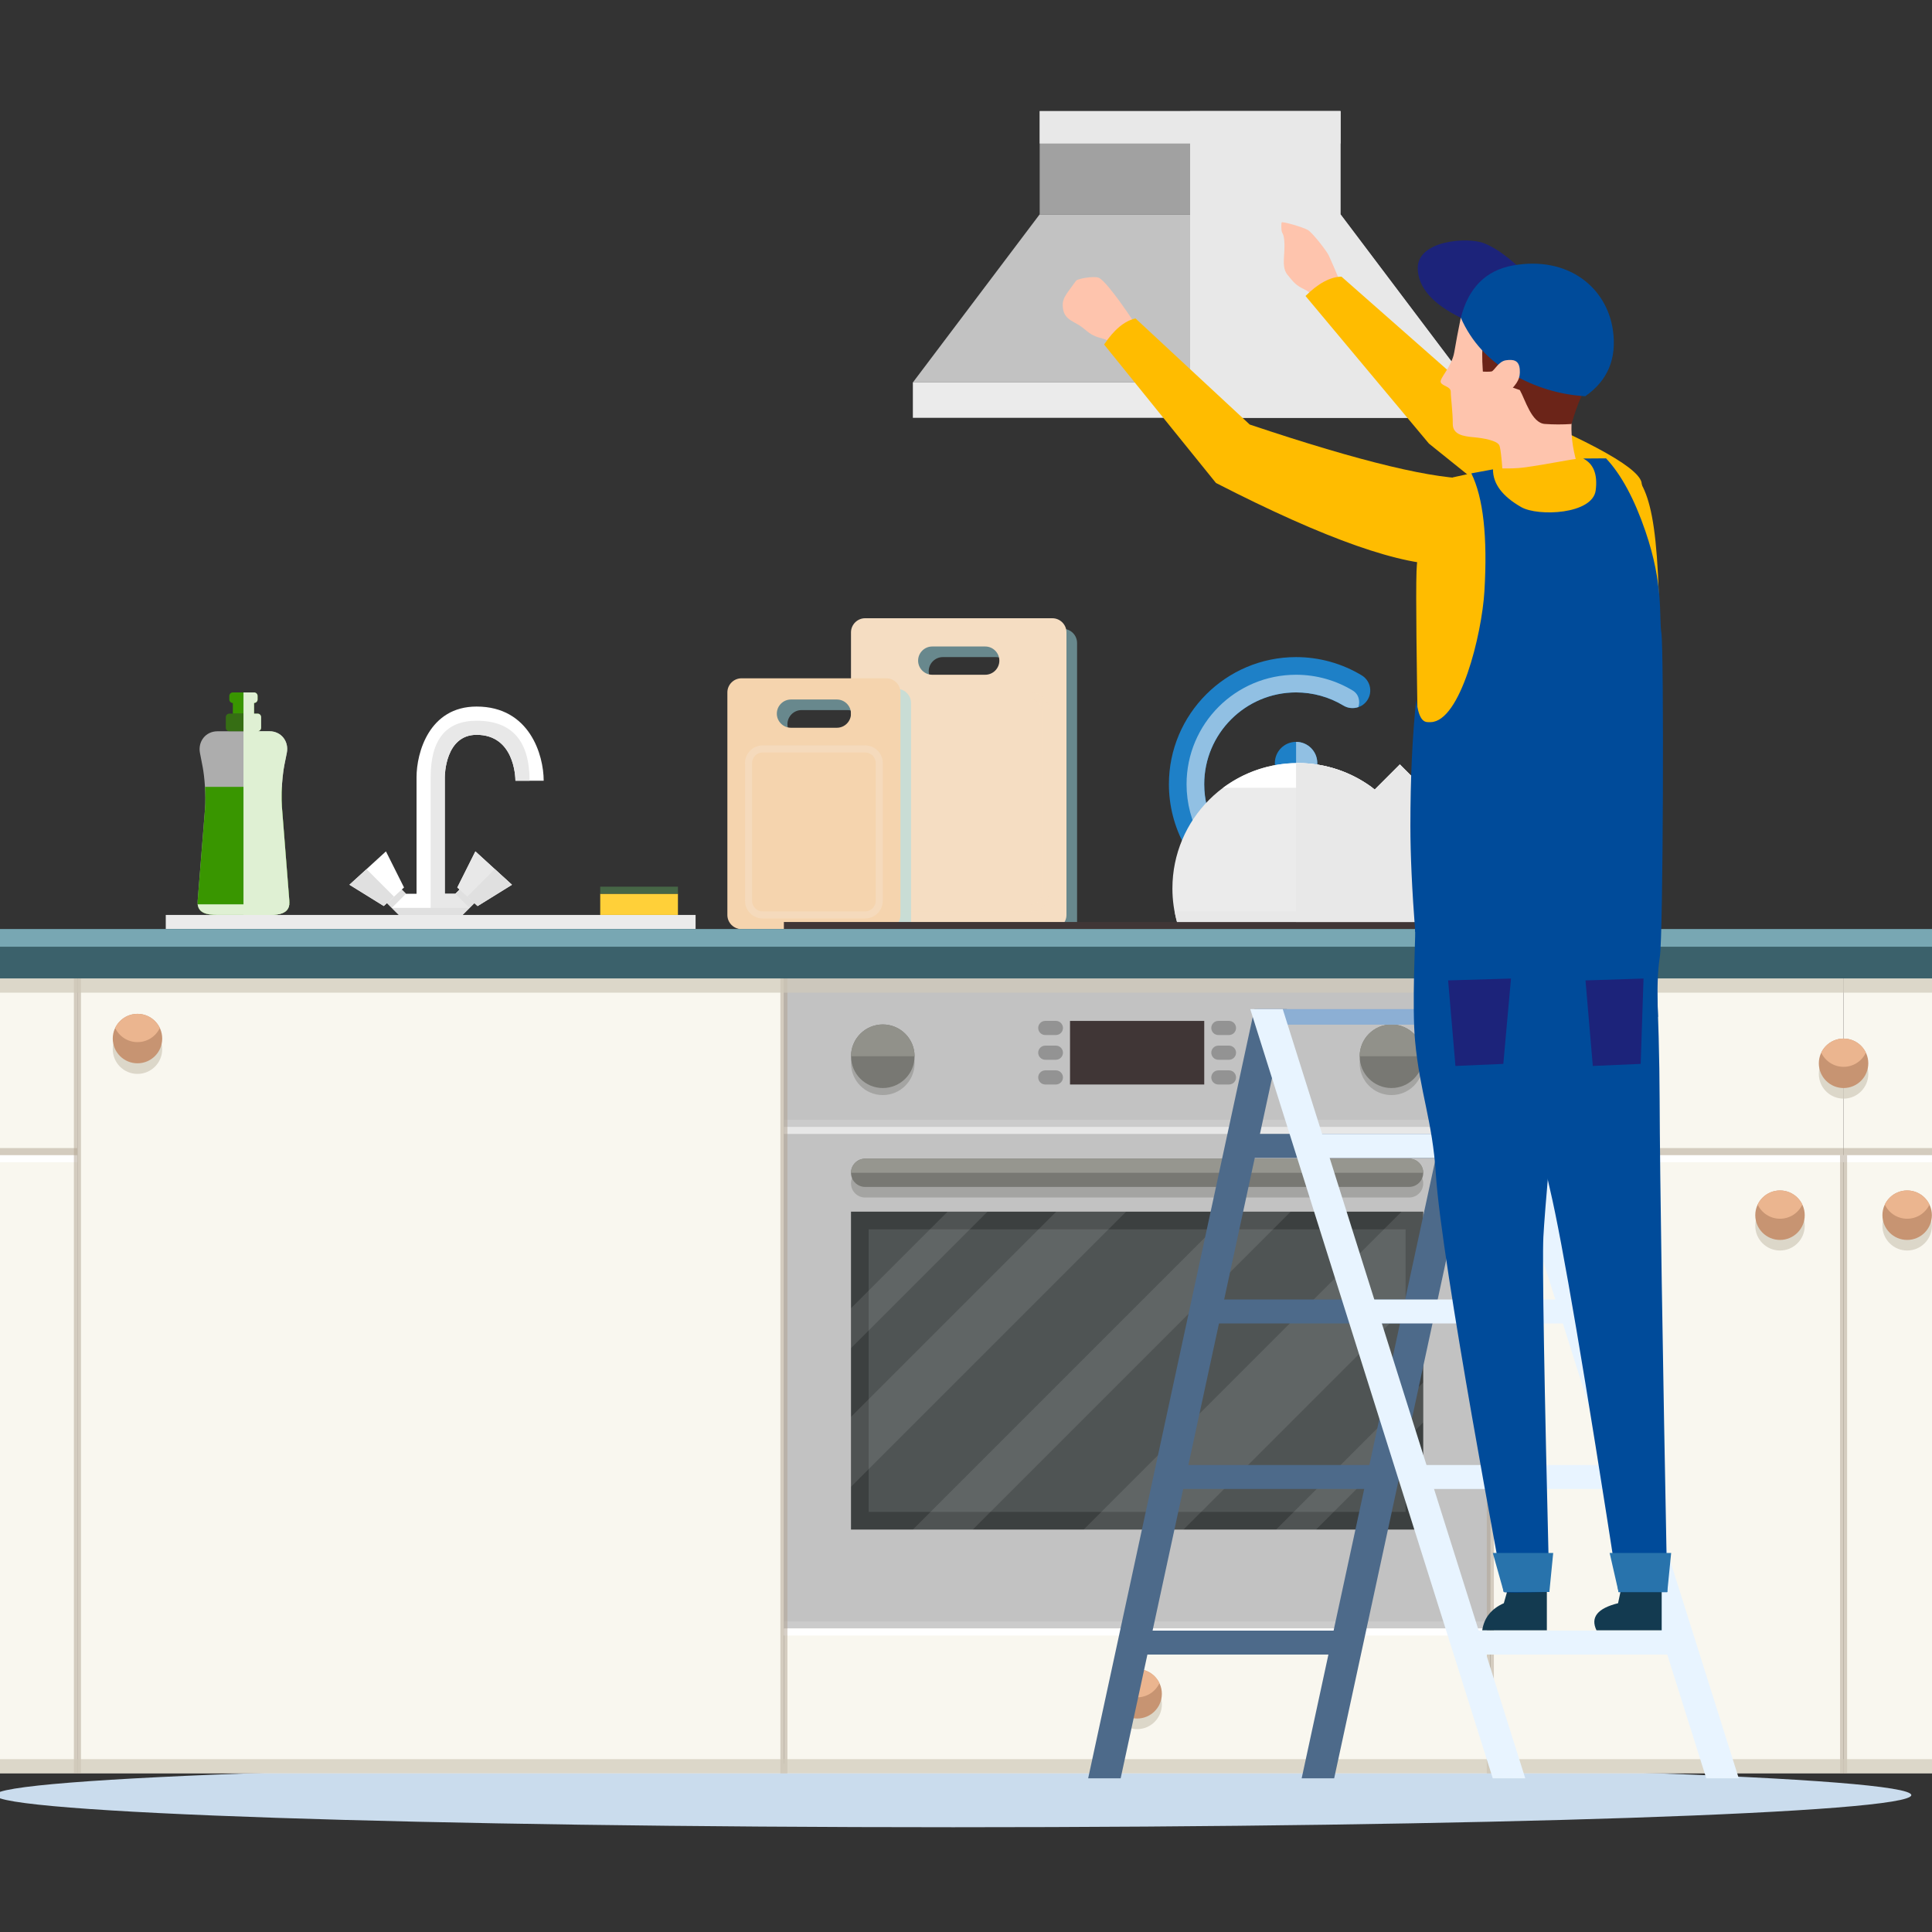 <svg version="1.2" baseProfile="tiny-ps" xmlns="http://www.w3.org/2000/svg" viewBox="0 0 800 800" width="400" height="400">
	<rect x="0" y="0" width="800" height="800" fill="#333333" stroke="none"/>
	<title> Chimney-reapir-vector</title>
	<style>
		tspan { white-space:pre }
		.s0 { mix-blend-mode: multiply;fill: #cadced } 
		.s1 { fill: #ebebeb } 
		.s2 { fill: #c2c2c2 } 
		.s3 { fill: #a1a1a1 } 
		.s4 { mix-blend-mode: multiply;fill: #e8e8e8 } 
		.s5 { opacity: .5;mix-blend-mode: multiply;fill: #9edee8 } 
		.s6 { fill: #f5ddc2 } 
		.s7 { opacity: .7;mix-blend-mode: multiply;fill: #f5ddc2 } 
		.s8 { fill: #f5d4ae } 
		.s9 { fill: #f9f7ef } 
		.s10 { fill: #ffffff } 
		.s11 { opacity: .7;mix-blend-mode: multiply;fill: #d1caba } 
		.s12 { opacity: .5;mix-blend-mode: multiply;fill: #b0a390 } 
		.s13 { fill: #c79472 } 
		.s14 { fill: #ebb58f } 
		.s15 { fill: #e8e8e8 } 
		.s16 { mix-blend-mode: multiply;fill: #e0e0e0 } 
		.s17 { opacity: .6;fill: #ffffff } 
		.s18 { fill: #399600 } 
		.s19 { mix-blend-mode: multiply;fill: #dff0d3 } 
		.s20 { fill: #ffd039 } 
		.s21 { fill: #466646 } 
		.s22 { fill: #403636 } 
		.s23 { fill: #3c4040 } 
		.s24 { fill: #4f5454 } 
		.s25 { opacity: .1;mix-blend-mode: soft-light;fill: #ffffff } 
		.s26 { opacity: .7;mix-blend-mode: multiply;fill: #cfcfcf } 
		.s27 { fill: #787873 } 
		.s28 { opacity: .4;fill: #787873 } 
		.s29 { fill: #96968f } 
		.s30 { fill: #939393 } 
		.s31 { fill: #91918a } 
		.s32 { fill: #1e80c7 } 
		.s33 { mix-blend-mode: multiply;fill: #91c0e3 } 
		.s34 { fill: #3b616b } 
		.s35 { fill: #78a7b3 } 
		.s36 { fill: #4d6a8a } 
		.s37 { fill: #8cafd4 } 
		.s38 { fill: #e8f4ff } 
		.s39 { fill: #fec4ad } 
		.s40 { fill: #ffbc00 } 
		.s41 { fill: #133a50 } 
		.s42 { fill: #004b9a } 
		.s43 { fill: #6b2418 } 
		.s44 { fill: #1c237a } 
		.s45 { fill: #2873ac } 
	</style>
	<g id="OBJECTS">
		<g id="&lt;Group&gt;">
			<path id="&lt;Path&gt;" class="s0" d="m791.43 743.31c0 7.35-177.61 13.31-396.71 13.31c-219.1 0-396.71-5.96-396.71-13.31c0-7.35 177.61-13.31 396.71-13.31c219.1 0 396.71 5.96 396.71 13.31z" />
			<g id="chimey">
				<path id="&lt;Path&gt;" class="s1" d="m607.6 173.01h-229.6v-14.66h229.6v14.66z" />
				<path id="&lt;Path&gt;" class="s2" d="m607.6 158.36h-114.8h-114.8l52.51-69.61h62.28h62.28l52.51 69.61z" />
				<path id="&lt;Path&gt;" class="s3" d="m555.08 88.74h-124.57v-42.74h124.57v42.74z" />
				<path id="&lt;Path&gt;" class="s4" d="m555.08 59.43h-124.57v-13.43h124.57v13.43z" />
				<path id="&lt;Path&gt;" class="s4" d="m607.6 173.01h-114.8v-127.01h62.28v42.74l52.51 69.61v14.66z" />
			</g>
			<g id="kitchen">
				<g id="&lt;Group&gt;">
					<path id="&lt;Compound Path&gt;" fill-rule="evenodd" class="s5" d="m445.99 266.24v117.01c0 3.22-2.63 5.85-5.85 5.85h-77.52c-3.22 0-5.85-2.63-5.85-5.85v-117.01c0-3.22 2.63-5.85 5.85-5.85h77.52c3.22 0 5.85 2.63 5.85 5.85zm-61.43 11.7c0 3.22 2.63 5.85 5.85 5.85h21.94c3.22 0 5.85-2.63 5.85-5.85c0-3.22-2.63-5.85-5.85-5.85h-21.94c-3.22 0-5.85 2.63-5.85 5.85z" />
					<g id="&lt;Group&gt;">
						<path id="&lt;Compound Path&gt;" fill-rule="evenodd" class="s6" d="m441.6 261.85v117.01c0 3.22-2.63 5.85-5.85 5.85h-77.52c-3.22 0-5.85-2.63-5.85-5.85v-117.01c0-3.22 2.63-5.85 5.85-5.85h77.52c3.22 0 5.85 2.63 5.85 5.85zm-27.79 11.7c0-3.22-2.63-5.85-5.85-5.85h-21.94c-3.22 0-5.85 2.63-5.85 5.85c0 3.22 2.63 5.85 5.85 5.85h21.94c3.22 0 5.85-2.63 5.85-5.85z" />
						<path id="&lt;Compound Path&gt;" fill-rule="evenodd" class="s7" d="m426.98 377.4h-59.97c-4.03 0-7.31-3.28-7.31-7.31v-76.06c0-4.03 3.28-7.31 7.31-7.31h59.97c4.03 0 7.31 3.28 7.31 7.31v76.06c0 4.03-3.28 7.31-7.31 7.31zm-59.97-87.76c-2.42 0-4.39 1.97-4.39 4.39v76.06c0 2.42 1.97 4.39 4.39 4.39h59.97c2.42 0 4.39-1.97 4.39-4.39v-76.06c0-2.42-1.97-4.39-4.39-4.39h-59.97z" />
					</g>
					<path id="&lt;Compound Path&gt;" fill-rule="evenodd" class="s5" d="m377.25 291.1v92.15c0 3.22-2.63 5.85-5.85 5.85h-59.97c-3.22 0-5.85-2.63-5.85-5.85v-92.15c0-3.22 2.63-5.85 5.85-5.85h59.97c3.22 0 5.85 2.63 5.85 5.85zm-51.19 8.78c0 3.22 2.63 5.85 5.85 5.85h19.01c3.22 0 5.85-2.63 5.85-5.85c0-3.22-2.63-5.85-5.85-5.85h-19.01c-3.22 0-5.85 2.63-5.85 5.85z" />
					<g id="&lt;Group&gt;">
						<path id="&lt;Compound Path&gt;" fill-rule="evenodd" class="s8" d="m372.86 286.72v92.15c0 3.22-2.63 5.85-5.85 5.85h-59.97c-3.22 0-5.85-2.63-5.85-5.85v-92.15c0-3.22 2.63-5.85 5.85-5.85h59.97c3.22 0 5.85 2.63 5.85 5.85zm-20.48 8.78c0-3.22-2.63-5.85-5.85-5.85h-19.01c-3.22 0-5.85 2.63-5.85 5.85c0 3.22 2.63 5.85 5.85 5.85h19.01c3.22 0 5.85-2.63 5.85-5.85z" />
						<path id="&lt;Compound Path&gt;" fill-rule="evenodd" class="s7" d="m358.23 380.32h-42.42c-4.03 0-7.31-3.28-7.31-7.31v-57.04c0-4.03 3.28-7.31 7.31-7.31h42.42c4.03 0 7.31 3.28 7.31 7.31v57.04c0 4.03-3.28 7.31-7.31 7.31zm-42.42-68.74c-2.42 0-4.39 1.97-4.39 4.39v57.04c0 2.42 1.97 4.39 4.39 4.39h42.42c2.42 0 4.39-1.97 4.39-4.39v-57.04c0-2.42-1.97-4.39-4.39-4.39h-42.42z" />
					</g>
				</g>
				<g id="&lt;Group&gt;">
					<path id="&lt;Path&gt;" class="s9" d="m32.07 734.28h-193.07v-345.18h193.07v345.18z" />
					<path id="&lt;Path&gt;" class="s10" d="m32.07 481.25h-193.07v-2.93h193.07v2.93z" />
					<path id="&lt;Path&gt;" class="s11" d="m-149.3 734.28h-11.7v-349.57h11.7v349.57z" />
					<path id="&lt;Path&gt;" class="s12" d="m32.07 478.32h-193.07v-2.93h193.07v2.93z" />
					<g id="&lt;Group&gt;">
						<path id="&lt;Path&gt;" class="s11" d="m-54.23 443.22c0 5.65-4.58 10.24-10.24 10.24c-5.65 0-10.24-4.58-10.24-10.24c0-5.65 4.58-10.24 10.24-10.24c5.65 0 10.24 4.58 10.24 10.24z" />
						<path id="&lt;Path&gt;" class="s13" d="m-54.23 438.83c0 5.65-4.58 10.24-10.24 10.24c-5.65 0-10.24-4.58-10.24-10.24c0-5.65 4.58-10.24 10.24-10.24c5.65 0 10.24 4.58 10.24 10.24z" />
						<path id="&lt;Path&gt;" class="s14" d="m-55.23 434.44c-1.64 3.46-5.16 5.85-9.24 5.85c-4.08 0-7.6-2.39-9.24-5.85c1.64-3.46 5.16-5.85 9.24-5.85c4.08 0 7.6 2.39 9.24 5.85z" />
					</g>
					<g id="&lt;Group&gt;">
						<path id="&lt;Path&gt;" class="s11" d="m-125.9 507.57c0 5.65-4.58 10.24-10.24 10.24c-5.65 0-10.24-4.58-10.24-10.24c0-5.65 4.58-10.24 10.24-10.24c5.65 0 10.24 4.58 10.24 10.24z" />
						<path id="&lt;Path&gt;" class="s13" d="m-125.9 503.19c0 5.65-4.58 10.24-10.24 10.24c-5.65 0-10.24-4.58-10.24-10.24c0-5.65 4.58-10.24 10.24-10.24c5.65 0 10.24 4.58 10.24 10.24z" />
						<path id="&lt;Path&gt;" class="s14" d="m-126.9 498.8c-1.64 3.46-5.16 5.85-9.24 5.85c-4.08 0-7.6-2.39-9.24-5.85c1.64-3.46 5.16-5.85 9.24-5.85c4.08 0 7.6 2.39 9.24 5.85z" />
					</g>
				</g>
				<g id="&lt;Group&gt;">
					<path id="&lt;Path&gt;" class="s9" d="m324.59 734.28h-292.53v-345.18h292.53v345.18z" />
					<g id="&lt;Group&gt;">
						<path id="&lt;Path&gt;" class="s11" d="m67.17 434.44c0 5.65-4.58 10.24-10.24 10.24c-5.65 0-10.24-4.58-10.24-10.24c0-5.65 4.58-10.24 10.24-10.24c5.65 0 10.24 4.58 10.24 10.24z" />
						<path id="&lt;Path&gt;" class="s13" d="m67.17 430.05c0 5.65-4.58 10.24-10.24 10.24c-5.65 0-10.24-4.58-10.24-10.24c0-5.65 4.58-10.24 10.24-10.24c5.65 0 10.24 4.58 10.24 10.24z" />
						<path id="&lt;Path&gt;" class="s14" d="m66.17 425.67c-1.64 3.46-5.16 5.85-9.24 5.85c-4.08 0-7.6-2.39-9.24-5.85c1.64-3.46 5.16-5.85 9.24-5.85c4.08 0 7.6 2.39 9.24 5.85z" />
					</g>
				</g>
				<path id="&lt;Path&gt;" class="s12" d="m33.53 734.28h-2.93v-329.09h2.93v329.09z" />
				<g id="&lt;Group&gt;">
					<g id="&lt;Group&gt;">
						<path id="&lt;Path&gt;" class="s10" d="m184.18 321.82v48.27h4.39l1.74-1.74l-0.95-0.86l7.49-14.95l7.56 6.91l7.56 6.91l-14.21 8.81l-1.34-1.22l-4.93 4.93h-7.31h-5.85h-5.85h-7.31l-4.93-4.93l-1.34 1.22l-14.21-8.81l7.56-6.91l7.56-6.91l7.49 14.95l-0.95 0.86l1.74 1.74h4.39v-48.27c0-10.12 5.2-29.25 24.86-29.25c21.98 0 27.79 20.09 27.79 30.72h-11.7c-0.02-1.93-0.6-19.01-16.09-19.01c-13.01 0-13.16 16.84-13.16 17.55z" />
						<path id="&lt;Path&gt;" class="s15" d="m219.28 323.28h-5.85c-0.02-1.93-0.6-19.01-16.09-19.01c-13.01 0-13.16 16.84-13.16 17.55v48.27h4.39l1.74-1.74l-0.95-0.86l7.49-14.95l7.56 6.91l7.56 6.91l-14.21 8.81l-1.34-1.22l-4.93 4.93h-7.31h-5.85v-57.04c0-15.6 6.34-23.4 19.01-23.4c14.63 0 21.94 8.29 21.94 24.86z" />
						<path id="&lt;Path&gt;" class="s16" d="m190.31 368.35l6.11 5.59l-2 2l-5.85-5.85l1.74-1.74z" />
						<path id="&lt;Path&gt;" class="s16" d="m168.09 370.09l-5.85 5.85l-2-2l6.11-5.59l1.74 1.74z" />
						<path id="&lt;Path&gt;" class="s16" d="m193.51 371.27l11.37-11.37l7.09 6.44l-14.21 8.81l-4.25-3.88z" />
						<path id="&lt;Path&gt;" class="s16" d="m158.9 375.15l-14.21-8.81l7.09-6.44l11.37 11.37l-4.25 3.88z" />
						<path id="&lt;Path&gt;" class="s1" d="m288.03 384.71h-219.39v-5.85h219.39v5.85z" />
						<path id="&lt;Path&gt;" class="s16" d="m194.42 375.94l-2.93 2.93h-7.31h-5.85h-5.85h-7.31l-2.93-2.93h32.18z" />
					</g>
					<g id="&lt;Group&gt;">
						<g id="&lt;Group&gt;">
							<path id="&lt;Path&gt;" class="s17" d="m117.77 316.68c-0.78 3.88-1.5 11.57-1.04 17.36l3.08 39c0.38 4.81-3.32 5.82-8.22 5.82h-21.54c-4.9 0-8.6-1.01-8.21-5.82l3.05-38.08c0.46-5.79-0.22-13.49-0.97-17.37l-1.12-5.79c-0.92-4.74 2.34-8.99 7.24-8.99h21.54c4.9 0 8.13 4.24 7.18 8.97l-0.99 4.91z" />
							<path id="&lt;Path&gt;" class="s18" d="m116.68 325.81c-0.12 2.66-0.11 6.19 0.05 8.23l3.08 39c0.38 4.81-3.32 5.82-8.22 5.82h-21.54c-4.9 0-8.6-1.01-8.21-5.82l3.05-38.08c0.18-2.28 0.17-6.17 0.03-9.14h31.77z" />
							<g id="&lt;Group&gt;" style="opacity: .6">
								<path id="&lt;Path&gt;" class="s18" d="m108.12 301.34c0 0.8-0.66 1.46-1.46 1.46h-11.7c-0.8 0-1.46-0.66-1.46-1.46v-4.39c0-0.8 0.66-1.46 1.46-1.46h11.7c0.8 0 1.46 0.66 1.46 1.46v4.39z" />
							</g>
							<path id="&lt;Path&gt;" class="s18" d="m105.2 295.49h-8.78v-5.85h8.78v5.85z" />
							<path id="&lt;Path&gt;" class="s18" d="m106.66 289.64c0 0.8-0.66 1.46-1.46 1.46h-8.78c-0.8 0-1.46-0.66-1.46-1.46v-1.46c0-0.8 0.66-1.46 1.46-1.46h8.78c0.8 0 1.46 0.66 1.46 1.46v1.46z" />
						</g>
						<path id="&lt;Path&gt;" class="s19" d="m119.8 373.04c0.38 4.81-3.32 5.82-8.22 5.82h-10.76v-92.15h4.39c0.8 0 1.46 0.66 1.46 1.46v1.46c0 0.8-0.66 1.46-1.46 1.46v4.39h1.46c0.8 0 1.46 0.66 1.46 1.46v4.39c0 0.8-0.66 1.46-1.46 1.46h4.91c4.9 0 8.13 4.24 7.18 8.97l-0.99 4.91c-0.53 2.62-1.02 6.97-1.15 11.3c-0.04 2.19-0.01 4.54 0.11 6.05l3.08 39z" />
						<path id="&lt;Path&gt;" class="s19" d="m119.77 374.47c-0.42 3.58-3.83 4.39-8.2 4.39h-21.54c-4.37 0-7.77-0.81-8.19-4.39h37.92z" />
					</g>
					<g id="&lt;Group&gt;">
						<path id="&lt;Path&gt;" class="s20" d="m280.72 378.86h-32.18v-8.78h32.18v8.78z" />
						<path id="&lt;Path&gt;" class="s21" d="m280.72 370.09h-32.18v-2.93h32.18v2.93z" />
					</g>
				</g>
				<g id="&lt;Group&gt;">
					<path id="&lt;Path&gt;" class="s9" d="m617.12 734.28h-292.53v-345.18h292.53v345.18z" />
					<path id="&lt;Path&gt;" class="s22" d="m617.12 384.71h-292.53v-2.93h292.53v2.93z" />
					<g id="&lt;Group&gt;">
						<path id="&lt;Path&gt;" class="s11" d="m481.1 705.76c0 5.65-4.58 10.24-10.24 10.24c-5.65 0-10.24-4.58-10.24-10.24c0-5.65 4.58-10.24 10.24-10.24c5.65 0 10.24 4.58 10.24 10.24z" />
						<path id="&lt;Path&gt;" class="s13" d="m481.1 701.37c0 5.65-4.58 10.24-10.24 10.24c-5.65 0-10.24-4.58-10.24-10.24c0-5.65 4.58-10.24 10.24-10.24c5.65 0 10.24 4.58 10.24 10.24z" />
						<path id="&lt;Path&gt;" class="s14" d="m480.1 696.98c-1.64 3.46-5.16 5.85-9.24 5.85c-4.08 0-7.6-2.39-9.24-5.85c1.64-3.46 5.16-5.85 9.24-5.85c4.08 0 7.6 2.39 9.24 5.85z" />
					</g>
					<g id="&lt;Group&gt;">
						<path id="&lt;Path&gt;" class="s2" d="m617.12 674.31h-292.53v-269.12h292.53v269.12z" />
						<g id="&lt;Group&gt;">
							<path id="&lt;Path&gt;" class="s23" d="m589.33 633.36h-236.95v-131.64h236.95v131.64z" />
							<path id="&lt;Path&gt;" class="s24" d="m582.02 626.05h-222.32v-117.01h222.32v117.01z" />
							<path id="&lt;Compound Path&gt;" fill-rule="evenodd" class="s25" d="m490.08 633.36h-41.37l131.64-131.64h8.98v32.39l-99.25 99.25zm-137.7-17.7v-28.96l84.98-84.98h28.96l-113.94 113.94zm39.99-113.94h16.55l-56.54 56.54v-16.55l39.99-39.99zm117.26 0h24.82l-131.64 131.64h-24.82l131.64-131.64zm35.31 131.64h-16.55l60.93-60.93v16.55l-44.38 44.38z" />
						</g>
						<g id="&lt;Group&gt;">
							<path id="&lt;Path&gt;" class="s26" d="m617.12 466.62h-292.53v-2.93h292.53v2.93z" />
							<path id="&lt;Path&gt;" class="s26" d="m617.12 674.31h-292.53v-2.93h292.53v2.93z" />
							<path id="&lt;Path&gt;" class="s10" d="m617.12 677.24h-292.53v-2.93h292.53v2.93z" />
							<path id="&lt;Path&gt;" class="s17" d="m617.12 469.54h-292.53v-2.93h292.53v2.93z" />
						</g>
						<g id="&lt;Group&gt;">
							<path id="&lt;Path&gt;" class="s27" d="m583.48 491.48h-225.25c-3.23 0-5.85-2.62-5.85-5.85c0-3.23 2.62-5.85 5.85-5.85h225.25c3.23 0 5.85 2.62 5.85 5.85c0 3.23-2.62 5.85-5.85 5.85z" />
							<path id="&lt;Path&gt;" class="s28" d="m583.48 495.87h-225.25c-3.23 0-5.85-2.62-5.85-5.85c0-3.23 2.62-5.85 5.85-5.85h225.25c3.23 0 5.85 2.62 5.85 5.85c0 3.23-2.62 5.85-5.85 5.85z" />
							<path id="&lt;Path&gt;" class="s29" d="m589.33 485.63h-236.95c0-3.23 2.62-5.85 5.85-5.85h225.25c3.23 0 5.85 2.62 5.85 5.85z" />
						</g>
						<g id="&lt;Group&gt;">
							<path id="&lt;Path&gt;" class="s22" d="m498.65 449.07h-55.58v-26.33h55.58v26.33z" />
							<path id="&lt;Compound Path&gt;" fill-rule="evenodd" class="s30" d="m508.89 428.59h-4.39c-1.62 0-2.93-1.31-2.93-2.93c0-1.62 1.31-2.93 2.93-2.93h4.39c1.62 0 2.93 1.31 2.93 2.93c0 1.62-1.31 2.93-2.93 2.93zm0 10.24h-4.39c-1.62 0-2.93-1.31-2.93-2.93c0-1.62 1.31-2.93 2.93-2.93h4.39c1.62 0 2.93 1.31 2.93 2.93c0 1.62-1.31 2.93-2.93 2.93zm0 10.24h-4.39c-1.62 0-2.93-1.31-2.93-2.93c0-1.62 1.31-2.93 2.93-2.93h4.39c1.62 0 2.93 1.31 2.93 2.93c0 1.62-1.31 2.93-2.93 2.93zm-71.67-20.48h-4.39c-1.62 0-2.93-1.31-2.93-2.93c0-1.62 1.31-2.93 2.93-2.93h4.39c1.62 0 2.93 1.31 2.93 2.93c0 1.62-1.31 2.93-2.93 2.93zm0 10.24h-4.39c-1.62 0-2.93-1.31-2.93-2.93c0-1.62 1.31-2.93 2.93-2.93h4.39c1.62 0 2.93 1.31 2.93 2.93c0 1.62-1.31 2.93-2.93 2.93zm0 10.24h-4.39c-1.62 0-2.93-1.31-2.93-2.93c0-1.62 1.31-2.93 2.93-2.93h4.39c1.62 0 2.93 1.31 2.93 2.93c0 1.62-1.31 2.93-2.93 2.93z" />
							<g id="&lt;Group&gt;">
								<path id="&lt;Path&gt;" class="s28" d="m378.71 440.29c0 7.27-5.89 13.16-13.16 13.16c-7.27 0-13.16-5.89-13.16-13.16c0-7.27 5.89-13.16 13.16-13.16c7.27 0 13.16 5.89 13.16 13.16z" />
								<path id="&lt;Path&gt;" class="s27" d="m378.71 437.37c0 7.27-5.89 13.16-13.16 13.16c-7.27 0-13.16-5.89-13.16-13.16c0-7.27 5.89-13.16 13.16-13.16c7.27 0 13.16 5.89 13.16 13.16z" />
								<path id="&lt;Path&gt;" class="s31" d="m378.71 437.37h-26.33c0-7.27 5.89-13.16 13.16-13.16c7.27 0 13.16 5.89 13.16 13.16z" />
							</g>
							<g id="&lt;Group&gt;">
								<path id="&lt;Path&gt;" class="s28" d="m589.33 440.29c0 7.27-5.89 13.16-13.16 13.16c-7.27 0-13.16-5.89-13.16-13.16c0-7.27 5.89-13.16 13.16-13.16c7.27 0 13.16 5.89 13.16 13.16z" />
								<path id="&lt;Path&gt;" class="s27" d="m589.33 437.37c0 7.27-5.89 13.16-13.16 13.16c-7.27 0-13.16-5.89-13.16-13.16c0-7.27 5.89-13.16 13.16-13.16c7.27 0 13.16 5.89 13.16 13.16z" />
								<path id="&lt;Path&gt;" class="s31" d="m589.33 437.37h-26.33c0-7.27 5.89-13.16 13.16-13.16c7.27 0 13.16 5.89 13.16 13.16z" />
							</g>
						</g>
						<g id="&lt;Group&gt;">
							<path id="&lt;Path&gt;" class="s32" d="m496.99 354c-2.57 0-5.07-1.36-6.4-3.77c-4.3-7.76-6.57-16.57-6.57-25.49c0-29.03 23.62-52.65 52.65-52.65c9.6 0 19 2.61 27.19 7.56c3.46 2.09 4.57 6.58 2.48 10.04c-2.09 3.46-6.58 4.57-10.04 2.48c-5.9-3.57-12.69-5.45-19.63-5.45c-20.97 0-38.03 17.06-38.03 38.03c0 6.44 1.64 12.8 4.74 18.4c1.96 3.53 0.68 7.98-2.85 9.94c-1.12 0.62-2.34 0.92-3.54 0.92z" />
							<path id="&lt;Path&gt;" class="s33" d="m562.58 289.15c0.32 1.21 0.29 2.42-0.09 3.62c-1.99 0.69-4.25 0.56-6.19-0.61c-5.9-3.57-12.69-5.45-19.63-5.45c-20.97 0-38.03 17.06-38.03 38.03c0 6.44 1.64 12.8 4.74 18.4c0.48 0.86 0.76 1.79 0.86 2.71l-7.26 0.83c-3.6-6.5-5.65-13.98-5.65-21.94c0-25.04 20.3-45.34 45.34-45.34c8.56 0 16.57 2.38 23.41 6.5c1.3 0.78 2.13 1.87 2.49 3.25z" />
							<path id="&lt;Path&gt;" class="s32" d="m545.45 315.97c0 4.85-3.93 8.78-8.78 8.78c-4.85 0-8.78-3.93-8.78-8.78c0-4.85 3.93-8.78 8.78-8.78c4.85 0 8.78 3.93 8.78 8.78z" />
							<path id="&lt;Path&gt;" class="s33" d="m536.68 324.74v-17.55c4.85 0 8.78 3.93 8.78 8.78c0 4.85-3.93 8.78-8.78 8.78z" />
							<path id="&lt;Path&gt;" class="s1" d="m585.39 348.03c2.53 6.12 3.94 12.82 3.94 19.86c0 4.81-0.67 9.47-1.9 13.9h-100.06c-1.23-4.42-1.9-9.08-1.9-13.9c0-28.68 23.25-51.92 51.92-51.92c12.02 0 23.07 4.09 31.87 10.95l10.38-10.38l18.62 18.62l-12.88 12.88z" />
							<path id="&lt;Path&gt;" class="s10" d="m537.41 315.97c11.59 0 22.28 3.82 30.92 10.24h-61.88c8.64-6.43 19.36-10.24 30.96-10.24z" />
							<path id="&lt;Path&gt;" class="s4" d="m598.27 335.15l-12.88 12.88c2.53 6.12 3.94 12.82 3.94 19.86c0 4.81-0.67 9.47-1.9 13.9h-50.76v-65.8c0.24 0 0.49-0.02 0.73-0.02c12.02 0 23.07 4.09 31.87 10.95l10.38-10.38l18.62 18.62z" />
							<path id="&lt;Path&gt;" class="s4" d="m569.28 326.91l10.38-10.38l18.62 18.62l-12.88 12.88c-2.63-7.88-8-14.92-16.11-21.12z" />
							<path id="&lt;Path&gt;" class="s4" d="m598.27 335.15l-12.88 12.88c-1.41-4.23-3.89-8.14-6.47-11.41l10.41-10.41l8.94 8.94z" />
							<path id="&lt;Path&gt;" class="s4" d="m588.43 377.4c-0.28 1.48-0.59 2.95-0.99 4.39h-100.06c-0.4-1.44-0.71-2.91-0.99-4.39h102.04z" />
						</g>
					</g>
					<path id="&lt;Path&gt;" class="s12" d="m326.06 734.28h-2.93v-329.09h2.93v329.09z" />
				</g>
				<g id="&lt;Group&gt;">
					<path id="&lt;Path&gt;" class="s9" d="m763.38 734.28h-146.26v-345.18h146.26v345.18z" />
					<path id="&lt;Path&gt;" class="s9" d="m909.65 734.28h-146.26v-345.18h146.26v345.18z" />
					<path id="&lt;Path&gt;" class="s10" d="m909.65 481.25h-292.53v-2.93h292.53v2.93z" />
					<path id="&lt;Path&gt;" class="s12" d="m909.65 478.32h-292.53v-2.93h292.53v2.93z" />
					<path id="&lt;Path&gt;" class="s12" d="m618.58 734.28h-2.93v-329.09h2.93v329.09z" />
					<path id="&lt;Path&gt;" class="s12" d="m764.85 734.28h-2.93v-255.96h2.93v255.96z" />
					<g id="&lt;Group&gt;">
						<path id="&lt;Path&gt;" class="s11" d="m773.62 444.68c0 5.65-4.58 10.24-10.24 10.24c-5.65 0-10.24-4.58-10.24-10.24c0-5.65 4.58-10.24 10.24-10.24c5.65 0 10.24 4.58 10.24 10.24z" />
						<path id="&lt;Path&gt;" class="s13" d="m773.62 440.29c0 5.65-4.58 10.24-10.24 10.24c-5.65 0-10.24-4.58-10.24-10.24c0-5.65 4.58-10.24 10.24-10.24c5.65 0 10.24 4.58 10.24 10.24z" />
						<path id="&lt;Path&gt;" class="s14" d="m772.62 435.9c-1.64 3.46-5.16 5.85-9.24 5.85c-4.08 0-7.6-2.39-9.24-5.85c1.64-3.46 5.16-5.85 9.24-5.85c4.08 0 7.6 2.39 9.24 5.85z" />
					</g>
					<g id="&lt;Group&gt;">
						<path id="&lt;Path&gt;" class="s11" d="m747.3 507.57c0 5.65-4.58 10.24-10.24 10.24c-5.65 0-10.24-4.58-10.24-10.24c0-5.65 4.58-10.24 10.24-10.24c5.65 0 10.24 4.58 10.24 10.24z" />
						<path id="&lt;Path&gt;" class="s13" d="m747.3 503.19c0 5.65-4.58 10.24-10.24 10.24c-5.65 0-10.24-4.58-10.24-10.24c0-5.65 4.58-10.24 10.24-10.24c5.65 0 10.24 4.58 10.24 10.24z" />
						<path id="&lt;Path&gt;" class="s14" d="m746.3 498.8c-1.64 3.46-5.16 5.85-9.24 5.85c-4.08 0-7.6-2.39-9.24-5.85c1.64-3.46 5.16-5.85 9.24-5.85c4.08 0 7.6 2.39 9.24 5.85z" />
					</g>
					<g id="&lt;Group&gt;">
						<path id="&lt;Path&gt;" class="s11" d="m799.95 507.57c0 5.65-4.58 10.24-10.24 10.24c-5.65 0-10.24-4.58-10.24-10.24c0-5.65 4.58-10.24 10.24-10.24c5.65 0 10.24 4.58 10.24 10.24z" />
						<path id="&lt;Path&gt;" class="s13" d="m799.95 503.19c0 5.65-4.58 10.24-10.24 10.24c-5.65 0-10.24-4.58-10.24-10.24c0-5.65 4.58-10.24 10.24-10.24c5.65 0 10.24 4.58 10.24 10.24z" />
						<path id="&lt;Path&gt;" class="s14" d="m798.95 498.8c-1.64 3.46-5.16 5.85-9.24 5.85c-4.08 0-7.6-2.39-9.24-5.85c1.64-3.46 5.16-5.85 9.24-5.85c4.08 0 7.6 2.39 9.24 5.85z" />
					</g>
				</g>
				<g id="&lt;Group&gt;">
					<path id="&lt;Path&gt;" class="s34" d="m924.27 405.19h-1085.27v-20.48h1085.27v20.48z" />
					<path id="&lt;Path&gt;" class="s35" d="m924.27 392.02h-1085.27v-7.31h1085.27v7.31z" />
					<path id="&lt;Path&gt;" class="s11" d="m909.65 411.04h-1070.65v-5.85h1070.65v5.85z" />
					<path id="&lt;Path&gt;" class="s11" d="m909.65 728.43v5.85h-1070.65v-5.85h1070.65z" />
				</g>
			</g>
			<g id="&lt;Group&gt;">
				<g id="&lt;Group&gt;">
					<path id="&lt;Path&gt;" class="s36" d="m450.58 736.37l68.85-318.52h13.46l-68.85 318.52h-13.46z" />
					<path id="&lt;Path&gt;" class="s36" d="m538.99 736.37l68.85-318.52h13.46l-68.85 318.52h-13.46z" />
					<path id="&lt;Path&gt;" class="s36" d="m601.23 479.46h-88.41l2.15-9.93h88.41l-2.15 9.93z" />
					<path id="&lt;Path&gt;" class="s36" d="m586.39 548.01h-88.41l2.15-9.93h88.41l-2.15 9.93z" />
					<path id="&lt;Path&gt;" class="s36" d="m571.55 616.56h-88.41l2.15-9.93h88.41l-2.15 9.93z" />
					<path id="&lt;Path&gt;" class="s36" d="m556.7 685.12h-88.41l2.15-9.93h88.41l-2.15 9.93z" />
				</g>
				<path id="&lt;Path&gt;" class="s37" d="m520.79 417.85h100.51v6.44h-100.51v-6.44z" />
				<g id="&lt;Group&gt;">
					<path id="&lt;Path&gt;" class="s38" d="m706.53 736.37l-100.42-318.52h13.46l100.42 318.52h-13.46z" />
					<path id="&lt;Path&gt;" class="s38" d="m618.12 736.37l-100.42-318.52h13.46l100.42 318.52h-13.46z" />
					<path id="&lt;Path&gt;" class="s38" d="m540.74 469.52h88.41l3.13 9.93h-88.41l-3.13-9.93z" />
					<path id="&lt;Path&gt;" class="s38" d="m562.38 538.08h88.41l3.13 9.93h-88.41l-3.13-9.93z" />
					<path id="&lt;Path&gt;" class="s38" d="m584.02 606.63h88.41l3.13 9.93h-88.41l-3.13-9.93z" />
					<path id="&lt;Path&gt;" class="s38" d="m605.65 675.19h88.41l3.13 9.93h-88.41l-3.13-9.93z" />
				</g>
			</g>
			<g id="&lt;Group&gt;">
				<g id="&lt;Group&gt;">
					<path id="&lt;Path&gt;" class="s39" d="m546.87 125.64c-0.27-0.59-3.59-4.34-6.98-5.94c-3.39-1.6-4.37-2.99-6.71-5.85c-2.34-2.85-1.43-6.54-1.33-11.01c0.1-4.46-0.45-5.64-0.92-6.51c-0.47-0.87-0.44-3.67-0.21-4.22c0.23-0.55 8.95 1.99 10.86 3.14c1.91 1.16 7.61 8.41 8.67 10.61c0.71 1.46 2.59 5.85 5.65 13.17l-9.03 6.61z" />
					<path id="&lt;Path&gt;" class="s40" d="m679.7 199.65c6.46 41.5 0.58 55-17.64 40.5c-11.35-9.04-34.81-27.86-70.37-56.47l-51.11-61.12c5.26-5.23 10.22-7.9 14.89-8.01l54.72 48.2c44.62 17.86 67.79 30.16 69.51 36.91z" />
					<path id="&lt;Path&gt;" class="s41" d="m688.07 654.91v20.16h-27c-2.58-5.36 0.41-9.1 8.94-11.21l1.88-8.95h16.18z" />
					<path id="&lt;Path&gt;" class="s41" d="m640.52 654.91v20.16h-26.76c0.77-5.17 3.75-8.91 8.94-11.21l2.55-8.95h15.28z" />
					<path id="&lt;Path&gt;" class="s42" d="m681.93 342.03c3.41 42.14 5.17 79.85 5.29 113.12c0.12 33.28 1.17 101.31 3.15 204.1h-20.16c-13.86-89.63-23.3-145.15-28.34-166.54c-5.04-21.39-14.1-71.42-27.2-150.09l67.25-0.6z" />
					<path id="&lt;Path&gt;" class="s42" d="m648.68 401.88c-5.9 63.54-9.1 100.29-9.6 110.28c-0.5 9.98 0.32 58.99 2.48 147.02c-12.59 0.34-18.89 0.34-18.89 0c0-0.51-25.81-136.16-28.12-173.06c-1.37-21.98-6.6-33.72-8.59-55.04c-1.35-14.48 0.17-42.8 0.04-45.21c-0.44-8.31 1.63-19.39 6.19-33.27l33.34-3.2l23.14 52.48z" />
					<path id="&lt;Path&gt;" class="s39" d="m463.95 144.44c-0.39-0.52-4.39-3.54-8.02-4.44c-3.64-0.89-4.87-2.07-7.74-4.4c-2.86-2.33-7.16-2.98-7.95-7.38c-0.79-4.4 0.79-5.71 5.37-12.01c0.58-0.8 7.17-1.98 9.27-1.23c2.1 0.75 6.98 7.46 8.45 9.4c0.98 1.29 3.7 5.22 8.15 11.78l-7.54 8.27z" />
					<path id="&lt;Path&gt;" class="s39" d="m638.21 130.34c7.7 5.03 12.12 13.8 13.28 26.3c-0.29 6.88-0.54 13.2-0.76 18.94c-0.22 5.74 0.76 11.92 2.94 18.53l-30.77 12.08c-0.74-13.23-1.43-20.5-2.06-21.8c-0.95-1.95-6.43-2.97-10.62-3.34c-4.19-0.37-8.71-1.06-8.66-5.55c0.05-4.49-0.85-11.01-0.83-13.27c0.02-2.26-3.53-2.3-4.16-3.92c-0.63-1.62 4.59-6.41 5.62-12.53c0.69-4.08 1.58-8.81 2.68-14.18c1.16-4.72 3.15-7.93 5.97-9.62c10.54 0.54 19.66 3.33 27.36 8.36z" />
					<path id="&lt;Path&gt;" class="s43" d="m619.15 131.75c-2.9-0.35-6.76-3-11.23-3.04c-2.84-0.03-3.1-7.43 1.74-12.54c2.77-2.93 6.25-1 9.68-2.5c9.41-4.1 27.16-3.91 33.16 9.39c7.93 3.31 12.08 8.09 12.44 14.34c0.55 9.37-1.48 13.01-6.02 19.31c-3.06 4.25-5.79 10.54-8.18 18.86c-3.72 0.24-7.41 0.24-11.07-0.02c-5.48-0.38-8.12-10.13-10.34-14.03l-11.42-3.96l-3.55 0.28c-0.58-5.95-0.75-10.77-0.49-14.47c0.26-3.7 2.02-7.58 5.29-11.63z" />
					<path id="&lt;Path&gt;" class="s40" d="m675.19 194.55c9.04 9.04 12.65 23.5 12.07 95.46c-0.1 12.07-0.62 37.45-1.58 76.15c-12.8 5.12-28.07 7.93-45.81 8.43c-30.54 0.85-47.95-3.72-52.25-13.71c0.7-6.89-1.77-103.64-1.07-124.3c0.47-13.78 5.48-26.75 15.04-38.91c11.07-2.52 17.93-3.76 20.56-3.71c2.84 0.05 6.07-0.01 8.77-0.37c4.3-0.57 10.84-1.66 19.62-3.26c11.76-1.85 19.97-0.44 24.64 4.23z" />
					<path id="&lt;Path&gt;" class="s40" d="m610.95 198.17c10.07-0.38 23.55 34.08-11.34 35.59c-18.63 0.81-50.67-10.45-96.1-33.77l-46.33-57.33c4.12-6.17 8.45-9.77 13-10.81l47.3 43.94c46.24 15.52 77.39 22.98 93.47 22.37z" />
				</g>
				<path id="&lt;Path&gt;" class="s42" d="m586.42 289.75c1.24 9.87 3.88 9.32 6.02 9.27c12.26-0.3 21.15-36.18 22.23-54.26c1.33-22.45-0.47-38.7-5.42-48.75l8.96-1.66c-0.03 5.95 3.87 11.16 11.69 15.63c6.97 3.98 29.54 3.02 30.84-6.91c0.86-6.62-0.87-11.03-5.19-13.21l9.47-0.07c6.3 6.72 11.74 16.8 16.33 30.23c7.66 22.42 5.52 35.19 6.6 42.15c1.08 6.96 0.78 125.27-0.64 133.97c-0.95 5.8-1.21 14.11-0.77 24.94l-100.53-35.2c-1.33-17.45-2-32.07-2-43.84c0-19.66 0.8-37.09 2.41-52.29z" />
				<path id="&lt;Path&gt;" class="s44" d="m604.89 131.59c-11.64-5.69-17.58-12.45-17.84-20.28c-0.38-11.74 20.46-13.32 27.46-10.59c6.12 2.39 13.46 8.24 22.02 17.54l-31.64 13.33z" />
				<path id="&lt;Path&gt;" class="s42" d="m626.53 109.91c22.84-4.05 38.8 9.15 41.34 26.79c1.69 11.76-2.13 20.89-11.44 27.37c-10.68-0.65-20.74-3.7-30.17-9.15c-9.91-5.72-17.03-13.5-21.36-23.33c3.17-12.46 10.38-19.68 21.64-21.68z" />
				<path id="&lt;Path&gt;" class="s39" d="m611.79 153.81c3.15 0.15 5.1 0.15 5.83 0c1.1-0.22 2.87-4.19 5.95-4.63c3.09-0.44 5.42-0.04 5.73 3.75c0.31 3.79-0.96 5.6-4.2 9.11c-2.86 3.09-3.79 6.4-7.98 5.92c-4.19-0.48-3.44-5.42-3.44-6.21c0-0.52-0.9-1.6-2.71-3.22l0.82-4.72z" />
				<path id="&lt;Path&gt;" class="s45" d="m618.15 643.05h25l-1.59 16.14h-18.89l-4.53-16.14z" />
				<path id="&lt;Path&gt;" class="s45" d="m666.52 643.05h25.47l-1.61 16.21h-20.16l-3.7-16.21z" />
				<path id="&lt;Path&gt;" class="s44" d="m680.55 405.19l-1.18 35.34l-19.82 0.86l-3.03-35.42l24.03-0.78z" />
				<path id="&lt;Path&gt;" class="s44" d="m625.67 405.19l-3.18 35.34l-19.82 0.86l-3.03-35.42l26.03-0.78z" />
			</g>
		</g>
	</g>
</svg>